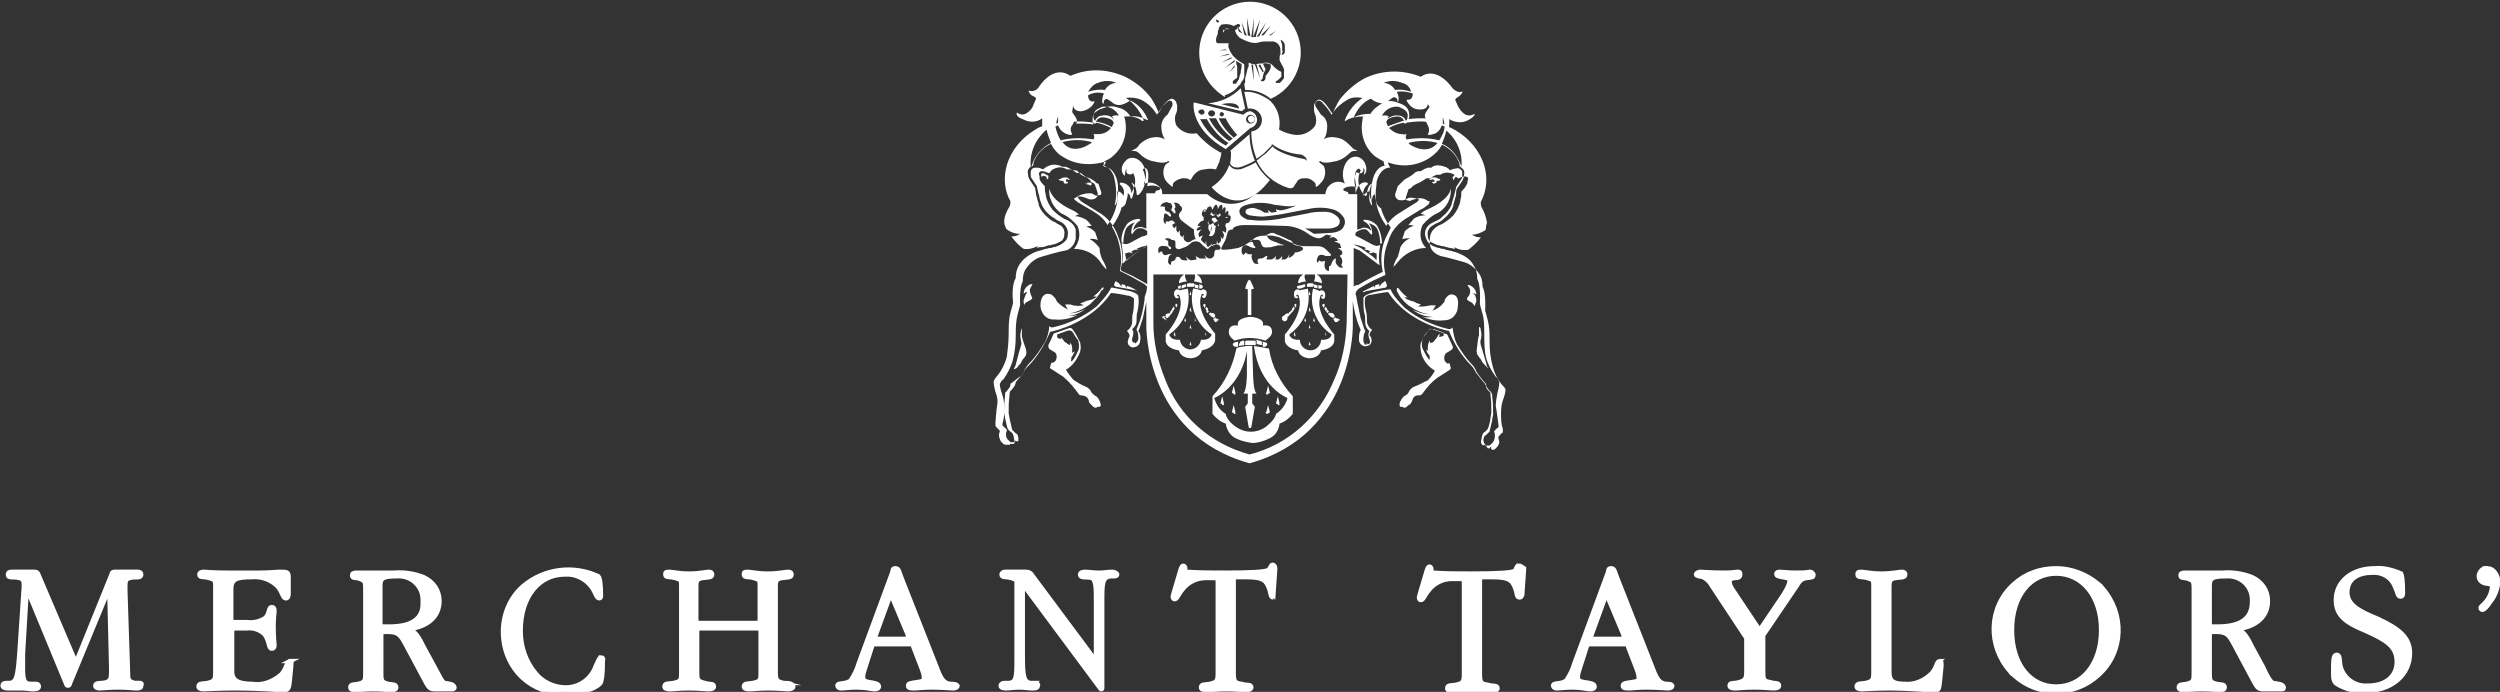 <svg xmlns="http://www.w3.org/2000/svg" id="Layer_1" x="0" y="0" version="1.1" viewBox="0 0 283.3 78.4" xml:space="preserve"><rect x="0" y="0" width="283.3" height="78.4" fill="#333333" stroke="none"/><style>.st0,.st1{fill:#fff}.st1{stroke:#fff;stroke-width:.5;stroke-miterlimit:10}</style><path d="M139.3 3.3H139c-.1 0-.1 0-.2.1s-.1.2-.2.3v-.2l.1-.2c0 .1 0 .1.1.1 0 0 .1 0 .1-.1v-.1c.2.1.3 0 .4.1 0-.1 0 0 0 0zM138 4.3v.1c0-.1.1 0 0-.1 0-.1.1-.1 0 0zM140.1 2.6c-.1.1-.2.1-.4.2 0 0 0 .1.1.1s.1-.1.2-.2l.1-.1zM118.4 19.7c-.1-.1-.3-.1-.4 0-.1.2.1.4.1.4V20c0-.1.2-.1.4 0s.1.3.1.3h.1l.1-.1v-.3c-.1 0-.2-.1-.4-.2zM120.5 20.5c0 .2.1.2.1.3H120.9s.1 0 .1-.1v-.1h-.1c-.1 0-.1 0-.1-.1v-.1l.1-.1c.1 0 .2 0 .2.1h.1v-.1c-.1-.1-.2-.1-.3-.2h-.1c-.2 0-.3 0-.5.1l-.2.1h-.1v.1c.2.1.3.1.5.1zM123.2 20.9h.1c.1 0 .1.1.2.1h.1c.1 0 .1-.1.1-.2l-.1-.1h-.4m-.2 0s0 .1 0 0c0 .1.1.2.2.2l-.2-.2zM122.2 44.6s.1.2.3.2c0 0 .6 0 .8.4 0 0 .1.2.1.3 0 .1.1.2.2.3l.3.3c.1.1.2.1.3.1s.1-.1.2-.1h.2c.1 0 .2-.2.1-.4-.1-.3-.2-.6-.5-.8-.2-.1-.3-.2-.5-.4-.1-.3-.4-.6-.7-.7-.5-.2-1-.5-1.4-.8-.3-.4-.6-.7-.8-1.1.7-.4 1.2-1.1 1.5-1.8.2-.4.2-.8.1-1.3 0-.1-.1-.1-.1-.2-.2-.4-.4-.8-.7-1.2-.1-.2-.3-.3-.5-.2l-1.7.6c-.2.5-.4.9-.6 1.3 0 .2 0 .4.2.5 0 0 .3.2.5.3.3.2.3.7.1 1l-.1.1c-.1 0-.1.1-.2.1s-.2 0-.2.1l-.1.4s-.1.1.1.2.9.6 1.4.9c.7.6 1.2 1.2 1.7 1.9zm-1.9-6.2c-.3 0-.5-.1-.5-.2V37.9l1.1-.4s.5-.2.7.2.6.9.6.9v.1c.1.3.1.7 0 1-.2.4-.4.9-.7 1.2 0 0-.2.2-.1-.2v-.2c.2-.2.3-.5.4-.7-.1.1-.2.1-.3.2v-.5c0-.3-.1-.5-.2-.7 0 .1 0 .2-.1.3-.1 0-.1-.1-.2-.1l-.1-.1-.3-.2c-.1-.2-.3-.4-.4-.5 0-.1 0 .1.1.2zM124.6 28.1c-.3-.4-.7-.8-1.1-1 .3-.1.6 0 .9.1l-.3-.9c-.3-.3-.6-.5-1-.6.2-.1.4-.1.6-.1-.2-.3-.4-.5-.6-.7-.4-.2-.8-.4-1.3-.4.2-.1.3-.2.5-.2-.2-.1-.4-.3-.6-.4-2.7-1.2-2.7-2.4-2.8-2.5-.1 1.1.5 2.2 1.4 2.8.7.3 1.3.8 1.8 1.4.4.9.2 1.9-.4 2.6 1.3 0 2.5.6 3.2 1.8 0 0 .5.6.5.5-.1-.4-.3-.8-.5-1.1-.2-.5-.3-.9-.3-1.3zM124.9 32.6c-.3.4-.6.7-1 1h.4c-.3.3-.7.4-1.2.5-.2.1-.5.2-.7.3.1.1.3.1.4.2-.5.1-1 .1-1.5-.1h-.6c.1.2.2.5.4.6-.5-.2-.9-.5-1.2-.8l-.1-.1s-.1-.1-.1-.2c-.1-.2-.2-.3-.4-.5s-.4-.2-.7-.2c0 0-.7.1-.7 1.3 0 .8.6 1.6 1.4 1.6h.2c.9.1 1.8-.1 2.6-.5-.4.1-.8.1-1.3.1.8 0 1.6-.3 2.2-.8-.5.3-1.1.5-1.8.5.8-.1 1.6-.5 2.3-1l.8-.8c.2-.3.4-.5.5-.8.2.1.4-.5.1-.3zM128.9 33c-.4-.3-.8-.5-1.2-.6v.2c-.1-.1-.2-.2-.2-.3l-.4-.1v.3c-.1-.1-.2-.3-.3-.4l-.3-.2c-.1-.1-.1 0-.1 0l-.1.2s-.2.3.2.4l1.7.3.5.1.2.1c-.1 0 .2.1 0 0zM115.8 38.1v-.9c0-.1 0 0 0 0s-.1.2-.1.3c-.1.4-.1.7 0 1.1.1.3 0 .6-.1.9-.1.2-.5 2-.6 2.1 0 0-.1.1-.1.2 0 0 0 .1.3-.1l.1-.1c.1-.2.3-.3.4-.5l.1-.2c.1-.2.3-.4.3-.4.4-.4.1-1.1.1-1.1s-.4-1.1-.4-1.3zM116.7 32.9c0-.2.1-.3.2-.5 0-.1.1-.1.1-.2h-.2c-.5.2-.8.6-.8 1.1.1-.1.2-.2.4-.2-.2.3-.3.6-.4.9v.3c0 .1.1.2.1.3 0-.2.1-.3.3-.4.2-.1.4-.2.5-.3.1-.1.1-.1 0-.3-.1-.2-.2-.5-.2-.7zM161.6 28.1c-.7-.7-.8-1.7-.4-2.6.5-.6 1.1-1.1 1.8-1.4 1-.6 1.5-1.7 1.4-2.8 0 .1 0 1.3-2.8 2.5-.2.1-.4.2-.6.4.2.1.4.1.5.2-.4 0-.9.1-1.3.4-.2.2-.4.5-.6.7.2 0 .4 0 .6.1-.4.1-.7.3-1 .6l-.3.9c.3-.1.6-.1.9-.1-.5.2-.9.6-1.1 1-.1.4-.2.8-.3 1.1-.2.3-.4.7-.5 1.1 0 .1.5-.5.5-.5.7-.9 1.9-1.6 3.2-1.6zM164.7 33.4c-.3-.1-.5 0-.7.2-.1.1-.3.3-.3.5 0 .1 0 .1-.1.2l-.1.1c-.3.4-.8.7-1.2.8.2-.2.3-.4.4-.6h-.6c-.5.1-1 .2-1.5.1.2 0 .3-.1.4-.2-.2-.1-.5-.1-.7-.3-.4-.1-.8-.2-1.2-.5h.4c-.4-.3-.7-.6-1-1-.3-.3-.2.3-.2.3.2.3.3.6.5.8.2.2.3.4.8.8.7.5 1.5.9 2.3 1-.6 0-1.2-.2-1.8-.5.6.5 1.4.8 2.2.8-.4.1-.9.1-1.3-.1.8.4 1.7.6 2.6.5.4 0 .8-.1 1.1-.4.3-.3.5-.7.5-1.2.2-1.2-.5-1.3-.5-1.3zM157.1 32.1l-.1-.2c0-.1-.1-.1-.1 0l-.3.2c-.1.1-.2.3-.3.4v-.3l-.4.1c-.1.1-.1.2-.2.3v-.2l-1.2.6c-.2.1.1.1.1.1l.2-.1.5-.1 1.7-.3c.3-.2.1-.4.1-.5zM160.3 43.8c-.3.1-.6.4-.7.7-.1.2-.3.3-.5.4-.2.2-.4.5-.5.8 0 .2 0 .4.1.4h.2c.1 0 .1.1.2.1s.2 0 .3-.1c.1-.1.2-.2.4-.3.1-.1.1-.2.2-.3l.1-.3c.2-.5.8-.4.8-.4.1 0 .2-.1.3-.2.5-.7 1-1.3 1.7-1.8l1.4-.9c.1-.1.1-.2.1-.2l-.1-.4c0-.1-.1-.2-.2-.1-.1 0-.1 0-.2-.1-.3-.2-.3-.7-.1-1l.1-.1c.2-.1.5-.3.5-.3.2-.1.3-.3.2-.5-.2-.4-.4-.9-.6-1.3l-1.7-.6c-.2-.1-.4 0-.5.2-.3.3-.5.7-.7 1.2 0 .1-.1.1-.1.2-.1.4 0 .9.1 1.3.3.8.8 1.4 1.5 1.8-.2.4-.5.8-.8 1.1-.5.2-.9.5-1.5.7zm2.1-5h-.1c-.1 0-.1.1-.2.1 0-.1-.1-.2-.1-.3-.1.2-.2.5-.2.7v.2c0 .1 0 .2.1.3-.1-.1-.2-.1-.3-.2.1.3.2.5.4.7v.2c.1.4-.1.2-.1.2-.3-.4-.5-.8-.7-1.2-.1-.3-.1-.7 0-1v-.1l.6-.9c.2-.3.7-.2.7-.2l1.1.4V38c0 .1-.2.1-.5.2 0-.1 0-.3.1-.4-.2.1-.3.3-.4.5-.2.2-.3.4-.4.5zM164.7 20.4c.1 0 .1-.2.2-.3s.4-.1.4 0v.1s.2-.2.1-.4c-.1-.1-.3-.1-.4 0-.2 0-.3.2-.4.3 0 0 0 .1.1.3-.1-.1-.1-.1 0 0zM162.5 20.4s.1 0 0 0l.1.1c0 .1-.1.1-.2.1h-.1v.1s.1 0 .1.1h.1c.1 0 .3-.1.3-.2v-.1c.1 0 .3 0 .4-.1v-.1s0-.1-.1 0l-.2-.1c-.1-.1-.3-.1-.5-.1h-.1c-.1 0-.2.1-.3.2v.1h.1c.2-.1.3-.1.4 0zM160.3 20.7h-.4l-.1.1c0 .1 0 .1.1.2h.1c.1 0 .1 0 .2-.1h.1s.1-.1 0-.2c.1 0 .1 0 0 0zM168.5 41.5c0-.1-.5-1.8-.6-2.1-.1-.3-.2-.6-.1-.9.1-.4.1-.7 0-1.1 0-.1 0-.2-.1-.3 0 0-.1-.1-.1 0v.9c-.1.2-.2 1.1-.2 1.2s-.2.8.1 1.1c0 0 .1.2.3.4 0 .1.1.1.1.2.1.2.2.3.4.5l.1.1c.2.3.3.1.3.1-.1.1-.2-.1-.2-.1zM167.3 34.1c0-.3-.1-.7-.4-.9.1 0 .3.1.4.2 0-.5-.3-.9-.8-1.1h-.2c0 .1.1.1.1.2.1.1.2.3.2.5 0 .3-.1.5-.3.7-.1.2-.1.2 0 .3.1.1.3.2.5.3.1.1.2.2.3.4 0-.1.1-.2.1-.3.1-.2.1-.3.1-.3z" class="st0"/><path d="M138.8 10.8c.6-.2 1.1-.5 1.5-1l.3-.3v-.1c.1-.1.2-.3.3-.4 0-.1.1-.2.1-.3V7.3c-.1-.1-.2-.1-.3-.2-.4-.2-.7-.5-1-.8-.2-.3-.4-.6-.5-1v-.2c0-.1.1-.2 0-.2h-.7l.1-.1-.1.1h-.5c-.2 0-.2-.3-.2-.3 0-.2 0-.3.1-.5 0-.1.1-.2.1-.3v-.1c0-.1 0-.3.1-.3v-.2c.1-.2.2-.3.3-.4.4-.1.9-.1 1.3.1h.2l.2-.1c.1-.1.3-.1.4 0 .1.1 0 .2-.1.3l-.4.3c-.1 0 0 .2 0 .2.1.3.3.5.5.7.4.2.8.4 1.2.5.8.2 1-.1 1.6-.1h1c.5.1.8.5.8 1v.5c-.1 0-.1.3-.1.6 0 .1.2.4.4.8s.1.5.1.5v.7c0 .1-.1.2-.2.3 0 0 0 .1-.1.1 0 .1-.1.1-.2.2h-.4c-.1-.1 0-.2 0-.2l.2-.1.3-.3.1-.1v-.5s0-.1-.1-.1l-.2-.1-.4-.3-.4-.4c-.1-.1-.3-.1-.5-.2-.2 0-.4 0-.6.1h-.3l-.5.1c-.2 0-.5-.1-.7-.2V7.4c0 .1 0 .2-.1.3-.1.5-.3 1.2-.3 1.2v.4c0 .1 0 .1-.1.2l.1.7h.2c1 0 2 .4 2.7 1 2.9-1.3 4.2-4.7 2.9-7.6s-4.7-4.2-7.6-2.9-4.2 4.7-2.9 7.6c.5 1.1 1.3 2 2.4 2.7v-.2zm1.3-3.9c.1.1.2.1.3.2.1 0 .2.1.3.2v.2c0 .2-.1.5-.1.6 0 .1 0 .3-.1.4 0 .1-.1.4-.1.4 0 .1 0 .1-.1.2 0 0-.1.2-.2.3 0 .1-.1.1-.2.1s-.2 0-.2-.1v-.2l.2-.2c.1 0 .1-.1.2-.1.1-.1.1-.1.1-.2v-1c0-.1 0-.3-.1-.4V7s-.1-.1 0-.1zm-.2 1.7zm0-1-.6.6.6-.8v.2zm0-.8V7l-1.1.7 1.1-.9zm-.4-.3.1.1-1.2.5 1.1-.6zm-.2-.3-1.1.2 1-.3s0 .1.1.1zm-.6-1.3-.5-.1.5.1zm.2.7.1.1h-.9l.8-.1zm2.4 3.6v-.1.1zm.1-.4v-.1.1zm1.4-1.5.4.8-.1.1-.5-.8.2-.1zm-1 0c.1 0 .2.1.2.1l.1 1.8-.3-1.9zm1 1.6-.6-1.6h.2l.4 1.6zm1.1-1c0 .1-.3.5-.4.6s-.1.2-.1.4c0 .1-.1.2-.2.3h-.2c-.2 0-.1-.2 0-.2.1-.1.1-.2.1-.3 0-.1.1-.3.1-.4l.2-.4v-.1s-.1-.1-.1-.2l-.2-.4c.2 0 .3-.1.5 0 .1 0 .3.1.4.1v.4l-.1.2zm.1.3zm1.1-3.7c.2.1.2.1.3.2.1.1.2.3.2.5v.6c0 .1 0 .2-.1.3-.1.1-.1.1-.2.1s-.1 0 0-.2 0-.3 0-.3v-.5c0-.2-.1-.4-.2-.7-.1.1-.1.1 0 0zm-.1-.4-.2.1.2-.1zm-1-.1h-.2l.8-.5-.6.5zm-.8 0h-.3l1.1-1.1-.8 1.1zm-.5.1-.3.1 1.1-1.7-.8 1.6zm-.4.1h-.3l.8-2-.5 2zm-.2-2.2-.1 2.2h-.2l.3-2.2zm-1.5 1.7c-.1-.1-.2-.1-.2-.1l-.2-.6.6.8-.2-.1zm1.1.4-.3-.1-.1-2 .4 2.1zm-1-1.6.6 1.6-.3-.2-.3-1.4zm-.1-.2zm-2.8-.1.2.1.2.1c-.1 0-.1.1-.1.1-.1 0-.1.1-.1.1l-.1-.1c-.1-.1-.1-.2-.1-.3-.1 0 0 0 0 0zM141.8 13.9c.2 0 .4-.2.4-.4s-.2-.4-.4-.4-.4.2-.4.4c.1.3.2.4.4.4zM140.7 18.9c.5-.2 1-.4 1.5-.7-.4-1-.6-2-.6-3l-2.2 1.9.1.1c0 .4 0 .8-.1 1.3 0 .1.3.7 1.3.4z" class="st0"/><path d="M141.3 10.4h-.3l.4 1.9h.3c.7 0 1.3.6 1.3 1.3 0 .7-.5 1.2-1.2 1.3 0 1.1.2 2.1.6 3.1.3-.2.5-.4.8-.6l.9-.9v-.1c1.3-1.5 1.2-3.8-.3-5.1-.8-.5-1.6-.9-2.5-.9zM146.7 21c.6-.8 1-1.7 1.4-2.6 0 0 .1-.3-.4-.4 0 0-2.5-.4-3.5-1.4-.3.3-.6.7-.9.9-.3.2-.6.5-.9.7.7 1.5 2 2.6 3.6 3.1.3.1.6 0 .7-.3z" class="st0"/><path d="m138.9 16.9 2.8-2.4c.5-.1.9-.7.7-1.2-.1-.4-.4-.6-.7-.7-.3 0-.6.2-.8.4l-5.6-1.4c-.1.1-.4 3 3.6 5.3zm2.8-3.9c.3 0 .5.2.5.5s-.2.5-.5.5-.5-.2-.5-.5c0-.2.2-.5.5-.5zm-3.3-.3c.1 0 .3.1.3.2s-.1.3-.2.3-.3-.1-.3-.2.1-.3.2-.3zm.5.7c.3.7.8 1.3 1.3 1.9l-.4.3c-.7-.6-1.3-1.3-1.7-2.2h.8zm-1.6-.9c.2 0 .3.1.4.3 0 .2-.1.3-.3.4h-.1c-.2 0-.3-.1-.4-.3 0-.2.1-.3.3-.4h.1zm.5.9c.4.9 1.1 1.7 1.9 2.3l-.4.3c-1-.7-1.8-1.6-2.3-2.6h.8zm-2-.7c0-.2.2-.3.4-.3s.3.2.3.3c0 .2-.2.3-.4.3-.1-.1-.3-.2-.3-.3zm.9.7c.6 1.1 1.4 2.1 2.5 2.8l-.3.3c-1.3-.7-2.3-1.8-2.9-3h.7z" class="st0"/><path d="m136.9 11.7 3.8.9c.1-.1.3-.2.4-.3l-.5-2.3c-1 1-2.3 1.6-3.7 1.7zm3.5.6-2-.5c2.1-.4 2 .5 2 .5zM137.3 21.2s3 3.9 6.6-.8c-.7-.6-1.2-1.2-1.6-2-.5.3-1 .5-1.5.7-.2.1-.4.1-.6.1-.4 0-.7-.2-.9-.5-.4 1.1-1.1 1.9-2 2.5zM136.6 24c.1 0 .1 0 0 0 .1-.1 0-.1 0-.2 0 0 0-.1-.1 0l-.1.1v.1s.2-.1.2 0zM138.9 24.7h.2v-.1h-.1c0-.1-.1 0-.1.1 0-.1-.1 0 0 0zM137.4 24.7s-.1.1-.1.2.3.2.3.4c.1-.1.2-.2.3-.2 0 0 .2 0 0-.2s-.1-.3-.5-.2zM138.2 24.6c.1 0 .1-.1.1-.1V24.2c-.1 0-.1 0-.2.1-.4.2-.2-.1-.2-.1l-.1.1c.1 0 .1.4.4.3zm-.1-.2c0 .1 0 .1 0 0l.1.1s.1 0 .1-.1c0 0 .1.1 0 .1 0 .1-.1.1-.1.1l-.1-.1c-.1 0 0-.1 0-.1zM137.3 24.4c.2.2.4-.1.4-.1v-.1s-.1.3-.3 0c0-.1 0-.1-.1-.2 0 .1 0 .1-.1.2-.1 0-.1.1.1.2-.1-.1-.1-.1 0 0zm0-.3h.1v.1h.1-.2v-.1z" class="st0"/><path d="M137 25.4c-.1.2-.1.5 0 .7.1.1.2.3.1.4 0 .1-.1.1-.1.2 0 0 .3.2.5-.1.1-.1.2-.3.2-.5 0 0 0-.3.1-.5h.3c.1-.1 0-.3 0-.3 0 .4-.3.3-.3.3-.2 0-.3-.2-.3-.4-.3.4-.5.2-.5.2-.1-.2-.1-.3 0-.4-.1.1-.2.2-.1.4h.1zm.4 0c-.1.2-.1.3-.1.5 0 .1-.1.4-.1.4V26c0-.2.2-.6.2-.6zM137 25zM139.9 38.6c.6-.2 1.1-.3 1.7-.3.6 0 1.2.1 1.8.3.5-.4.9-.7.7-1.3s-1-.4-1-.4c.3-.9-1.4-1-1.4-1s-1.7.1-1.4 1c0 0-.8-.2-1 .4s.2 1 .6 1.3zM142.1 39.2c.6 4.7 3.8 5.9 3.8 5.9-.2.8-.7 1.4-1.3 1.8-.1.7-1.2 1.5-1.2 1.5-1 .7-2.3.7-3.3 0 0 0-1.1-.7-1.2-1.5-.7-.4-1.1-1.1-1.3-1.8 0 0 3.2-1.2 3.8-5.9 0 0-1.2.1-1.3.3-.4 2-1.3 3.9-2.7 5.4v2c.4.5.9.9 1.5 1.1.1.7.5 1.4 1.2 1.7.6.3 1.2.4 1.8.5.6 0 1.3-.2 1.9-.5.7-.3 1.1-.9 1.2-1.7.6-.2 1.1-.6 1.5-1.1v-2c-1.4-1.5-2.4-3.4-2.7-5.4-.5-.1-1.7-.3-1.7-.3z" class="st0"/><path d="m140 44.5-.2-.8-.2.8s.1.1.2.1v.1h.2v-.1c-.1 0 0-.1 0-.1zM140 46.7l-.2-.8-.2.8s.1.1.2.1v.1h.2v-.1c-.1 0 0 0 0-.1zM138.7 45.7l-.2-.8-.2.8s.1.1.2.1v.1h.2v-.1c-.1 0 0-.1 0-.1zM143.5 44.6v.1h.2v-.1c.1 0 .2 0 .2-.1l-.2-.8-.2.8c-.1 0-.1.1 0 .1zM143.5 46.8v.1h.2v-.1c.1 0 .2 0 .2-.1l-.2-.8-.2.8c-.2.1-.1.1 0 .1zM145 45.7l-.2-.8-.2.8s.1.1.2.1v.1h.2v-.1c-.1 0 0-.1 0-.1zM139.7 39c0 .1.1.3.3.3H140.3v-.5c0-.1 0-.1.1-.1l-.5.1c-.1.1-.2.1-.2.2zM140.4 39.1v.1l.6-.1v-.4c0-.1 0-.1.1-.1-.2 0-.4 0-.5.1-.1 0-.1.1-.1.2-.1 0-.1.1-.1.2zM143.4 38.8l-.4-.1.1.1v.5h.2c.1 0 .3-.1.3-.3 0-.1-.1-.2-.2-.2z" class="st0"/><path d="M142.8 38.6c-.2 0-.4-.1-.5-.1l.1.1v.4c.2 0 .4.1.6.1s0-.1 0-.1v-.3c-.1 0-.1 0-.2-.1zM142.3 39v-.3c0-.1 0-.1-.1-.1h-1l-.1.1v.4h1.2V39zM141.9 39.2h-.6v3.2s0 1.8-.4 2.2h.5v1.1l-.3.4.4 2.3s0 .1.1.1h.1c.1 0 .1-.1.1-.1l.4-2.3-.3-.4v-1.1h.5c-.4-.3-.4-2.2-.4-2.2l-.1-3.2zM137.7 38.6v-.8s-2.4-2.6-1.5-4.5h.1c.1 0 .1.1.1.1 0 .1 0 .1-.1.1h-.1c0 .1 0 .2.1.2.1.1.2.1.3 0 .1-.2.2-.5.1-.7 0 0-.1-.2-.3-.2-.1 0-.2 0-.3.1-.3-.1-.6-.2-.9-.2-.5 2 .4 4.1 2.1 5.2 0 0-.1.7-1.2.6-.1.6-.6 1.1-1.3 1.1-.6-.1-1-.5-1.1-1.1-1.1.1-1.2-.6-1.2-.6 1.7-1.2 2.5-3.2 2.1-5.2-.3.1-.6.1-.9.2-.1-.1-.2-.1-.3-.1-.2 0-.3.2-.3.2-.1.2-.1.5.1.7 0 .1.2.1.3.1.1-.1.1-.1.1-.2h-.1c-.1 0-.1-.1-.1-.1 0-.1.1-.1.1-.1h.1c.9 1.9-1.5 4.5-1.5 4.5v.8c.2.9 1.5 1 1.5 1 .2.9 1.3.9 1.3.9s1.1 0 1.3-.9c0 0 1.3-.2 1.5-1.1zM133.6 32.7h.2V32.4s0-.1.1-.1l-.3.1c-.1 0-.1.1-.1.2-.1.1 0 .1.1.1zM134.4 32.5V32.2l-.4.1-.1.1V32.7l.5-.2zM135.9 32.6v.1h.2c.1 0 .2-.1.2-.2s-.1-.2-.1-.2l-.3-.1v.4zM135.4 32.5v.1l.4.1V32.4s0-.1-.1-.1l-.4-.1v.1c.1.1.1.2.1.2z" class="st0"/><path d="M135.3 32.5v-.4h-.7l-.1.1V32.5h.8zM135 33.4l-.1-.4-.1.4h.1v.1l.1-.1zM135 35.2l-.1-.4-.1.4h.1v.1c.1.1.1.1.1-.1zM135 37.2l-.1-.4-.1.4h.1v.1-.1c.1.1.1.1.1 0zM135 39.1l-.1-.4-.1.4h.1v.1-.1c0 .1.1.1.1 0zM134.4 36.4l-.1-.4-.1.4h.1v.1l.1-.1zM133.2 38l-.1-.4-.1.4h.1v.1h.1V38zM135.4 36.4h.1l-.1-.4v.4c-.1-.1-.1 0 0 0zM136.6 38h.1l-.1-.4v.4zM133 34.7c0 .1-.1.2-.2.3v.1l.1.1v.1c0 .1.1-.2.2-.3v-.1l-.1-.2zM133.4 34.5c0-.1-.1-.1-.2 0v.2l.1.1v.1c0-.1.1-.2.1-.2v-.2z" class="st0"/><path d="M132.8 35.4v.1l.1-.2v-.1l-.1-.1-.2.2.2.1z" class="st0"/><path d="m132.6 35.7.2-.2v-.1l-.1-.1-.2.2c.1.1.1.1.1.2z" class="st0"/><path d="M132.2 36s.1.1.2 0v-.1c.1 0 .1-.1.2-.1 0-.1 0-.2-.1-.3-.1 0-.2 0-.3.1-.1 0-.1 0-.1.1-.1.2 0 .3.1.3z" class="st0"/><path d="M132.2 36.2c0-.1-.1-.1-.1-.1-.1 0-.2-.2-.1-.3h-.1l-.2.1s-.1.1 0 .1h.1s-.1.1 0 .1 0-.1.1-.1v.1s0 .1.1.1h.1-.1.2s0 .1-.1.1h.1c-.1.1 0 0 0-.1zM136.7 34.8l-.1.1v.1l.2.3v-.1l.1-.1V35c-.1-.1-.1-.2-.2-.2zM136.5 34.9s0-.1 0 0l.1-.2v-.2c0-.1-.1-.1-.2 0-.1 0-.1.1 0 .2l.1.2z" class="st0"/><path d="M136.7 35.3c0 .1.1.1.2.2v-.1l.1-.1-.2-.2-.1.2c0-.1 0 0 0 0zM137 35.6l.2.2c0-.1.1-.2.2-.2l-.2-.2-.1.1c-.1 0-.1 0-.1.1z" class="st0"/><path d="M137.2 35.8c0 .1.1.1.2.1v.1h.2c.1-.1.1-.2.1-.3 0-.1-.1-.1-.1-.1 0-.1-.2-.2-.3-.1-.1.1-.1.2-.1.3zM137.6 36.1h-.1v.1c.1.1.1.2.2.3h-.1.2-.1.1c.1 0 .1-.1.1-.1v-.1s.1 0 .1.1c.1 0 0-.1 0-.1h.1v-.1l-.2-.1h-.1c0-.2-.1-.1-.2 0zM148.8 32.7c-.5 2 .4 4.1 2.1 5.2 0 0-.1.7-1.2.6 0 .6-.5 1.2-1.2 1.2-.6 0-1.2-.5-1.2-1.2-1.1.1-1.2-.6-1.2-.6 1.7-1.2 2.5-3.2 2.1-5.2-.3.1-.6.1-.9.2-.1-.1-.2-.1-.3-.1-.2 0-.3.2-.3.2-.1.2-.1.5 0 .7.1.1.2.1.3.1.1-.1.1-.1.1-.2h-.1c-.1 0-.1-.1-.1-.1 0-.1.1-.1.1-.1h.1c.9 1.9-1.5 4.5-1.5 4.5v.8c.3.9 1.5 1 1.5 1 .2.9 1.3.9 1.3.9s1.1 0 1.3-.9c0 0 1.3-.1 1.5-1v-.8s-2.4-2.6-1.5-4.5h.1c.1 0 .1.1.1.1 0 .1 0 .1-.1.1h-.1c0 .1 0 .2.1.2.1.1.2.1.3 0 .1-.2.1-.5 0-.7 0 0-.1-.2-.3-.2-.1 0-.2 0-.3.1-.2-.2-.5-.2-.7-.3zM147.2 32.7h.2v-.4l-.3.1c-.1 0-.2.1-.1.2 0 .1.1.1.2.1zM147.9 32.5V32.2l-.4.1-.1.1V32.7l.5-.2zM149.7 32.4l-.3-.1v.4h.2c.1 0 .2-.1.2-.2s-.1-.2-.2-.2l.1.1zM148.9 32.5v.1c.1 0 .3 0 .4.1V32.4s0-.1-.1-.1l-.4-.1v.1l.1.2zM148.8 32.5v-.4h-.6s0 .1-.1.1V32.5h.7z" class="st0"/><path d="m148.5 33.4-.1-.4-.1.4h.1v.1l.1-.1zM148.5 35.2l-.1-.4-.1.4h.1v.1h.1v-.1c0 .1 0 .1 0 0zM148.5 37.2l-.1-.4-.1.4h.1v.1-.1h.1zM148.5 39.1l-.1-.4-.1.4h.1v.1-.1c.1.1.1.1.1 0zM148 36.4l-.1-.4-.1.4h.1v.1l.1-.1zM146.8 38l-.1-.4-.1.4h.1v.1h.1V38c-.1 0 0 0 0 0zM149 36.4l-.1-.4-.1.4h.1v.1l.1-.1zM150.2 38h.1l-.1-.4v.4c-.1 0-.1 0 0 0zM146.6 34.7c0 .1-.1.2-.2.3v.1l.1.1v.1c.1-.1.1-.2.2-.3v-.1l-.1-.2zM146.9 34.5c-.1-.1-.2-.1-.2 0v.2l.1.1v.1l.1-.2v-.2z" class="st0"/><path d="M146.3 35.4v.1l.2-.2v-.1l-.1-.1-.2.2.1.1z" class="st0"/><path d="M146.1 35.7c.1 0 .1-.1.2-.2v-.1l-.1-.1-.2.2c.1.1.1.1.1.2z" class="st0"/><path d="M145.7 36s.1.1.2 0v-.1c.1 0 .1-.1.2-.1 0-.1 0-.2-.1-.3-.1 0-.2 0-.3.1 0 0-.1 0-.1.1-.1.2 0 .3.1.3z" class="st0"/><path d="M145.3 36.1s-.1.2 0 .2 0-.1.1-.1v.1s0 .1.1.1h.1-.1.2c.1-.1.2-.2.2-.3V36h-.1c-.1-.1-.2-.2-.1-.3h-.1l-.2.1c-.1.1-.2.2-.1.3 0 0-.1 0 0 0zM150.2 34.8l-.1.1v.1c0 .1.1.2.2.3v-.1l.1-.1V35c-.1-.1-.1-.2-.2-.2zM150 34.9s0-.1 0 0l.1-.2v-.2c0-.1-.1-.1-.2 0-.1 0-.1.1 0 .2l.1.2z" class="st0"/><path d="M150.3 35.3c0 .1.1.1.2.2v-.1l.1-.1-.2-.2-.1.2c-.1-.1-.1 0 0 0zM150.5 35.6l.2.2c0-.1.1-.2.2-.2l-.2-.2-.1.1c-.1 0-.1 0-.1.1z" class="st0"/><path d="M150.7 35.8c0 .1.1.1.2.1v.1h.2c.1 0 .2-.2.1-.3 0-.1-.1-.1-.1-.1 0-.1-.2-.2-.3-.1 0 .1-.1.2-.1.3zM151.2 36.1h-.1v.1c.1.1.1.2.2.3h.2-.1.1c.1 0 .1-.1.1-.1v-.1l.1.1c.1.1 0-.1 0-.1h.1c.1 0 0-.1 0-.1l-.2-.1h-.1c-.2-.2-.3-.1-.3 0zM141.4 35.7h.4v-2.9l.3-.1s-.4-1-.5-1c0 0-.2-.1-.5 1l.3.1v2.9z" class="st0"/><path d="m168.2 50.4.1.1h.2c.2 0 .3 0 .4-.1l.3-.3c.1-.2.2-.4.2-.7 0-.2 0-.3-.1-.5.1-.1.2-.3.4-.4.2-.1.1-.4.1-.4s-.2-1.6-.3-2.1c0-.5.1-1 .2-1.5.1-.4.2-.8.2-1.2-.1-.2-.2-.5-.4-.6-.5-.7-.9-1.4-1.1-2.2-.2-.8-.2-1.7-.2-2.5 0-.7 0-1.3-.1-2-.1-.5-.4-1.4-.4-1.6.1-2-.2-2.6-.3-2.8 0-.5-.1-1.1-.4-1.5-.3-.6-.8-1-1.5-1.3-.4-.2-.8-.3-1.2-.4-.1 0-.5-.1-.7-.2h-.2l-.3-.1h-.1l-.3-.1c-.3-.1-.5-.2-.7-.4-.3-.2-.4-.6-.5-.9-.1-.6.2-1.1.7-1.4l.6-.3c.3-.1.5-.3.7-.5.4-.3.8-.8 1-1.3v-.1c.1-.3.2-.7.3-1 .1-.5.2-.8.2-.8v-.1l.6-.9c.1-.1.1-.3.1-.4v-.3c0-.1 0-.3-.2-.4-.1-.1-.3-.2-.5-.1-.2 0-.5.1-.7.2-.2-.3-.5-.4-.9-.5-.4-.1-.9-.1-1.2.2h-.4c-.3.1-.5.2-.8.4h-.2c-.2 0-.4.1-.5.2-.2.2-.5.4-.7.5-.2.1-.4.2-.6.4l-.1.1-.2.2-.3.3-.3.9c0 .2 0 .4.2.5 0 0 0 .1.1.1.1.1.3.1.5.1s.4-.1.6-.2c.1-.1.3-.1.4-.1.3 0 .6.1.9.2 0 .1-.2.3-.4.4l-1.6 1c-.7.4-1.3.9-1.7 1.6-.8-1.1-1.3-2.4-1.2-3.8 0-.4.1-.8.1-1.2.4-1.6 1.4-1.6 1.4-1.6h.1v-.1c-.1-.1-.2-.3-.2-.5 1.6.6 3.3.4 4.7-.5.6-.4 1.1-.9 1.4-1.5.9.4 1.7 1.2 2 2.2v.2l.1.1.1.1c0-.1 0-.2-.1-.4-.4-1-1.1-1.9-2.1-2.3.2-.5.4-1 .5-1.5 1.2 1 1.9 2.6 1.7 4.2.3.2.4.5.3.8v.1c0 .2-.1.4-.2.6l-.6.9c-.1.2-.1.5-.1.7-.1.4-.2.7-.3 1.1v.1c-.2.6-.6 1.1-1.1 1.5-.2.2-.5.4-.8.5-.2.1-.4.2-.5.3-.4.2-.6.7-.5 1.1 0 .3.1.5.3.7l.6.3.3.1h.1l.3.1h.2c.2.1.4.1.7.2.2 0 .4.1.6.1l-.1-.2c.5.3 1 .4 1.6.3.5-.4 1-.8 1.4-1.4-.4 0-.7-.1-1-.3.5 0 1-.2 1.5-.5.1-.1.1-.3.1-.4 0-.2.1-.3.1-.5-.1-.6-.3-1.2-.6-1.7-.1-.2-.1-.4-.1-.6.7-1.3.8-2.8.4-4.1-.5-1.7-1.7-3.1-3.2-4-.2-.1-.5-.3-.8-.4 0-.3.1-.6 0-.9.7.4 1.5.5 2.2.1 0 0 .6-.3.7-.6s-.3.3-1 0c-.4-.2-.7-.6-.9-1l-.3-.7s0-.1.3-.3c.2-.1.4-.3.5-.5 0 0 .1-.2-.1-.1s-.6 0-1-.4c0 0-1.7-2.6-3.6-1.3-2-.8-4.2-.8-6.2.1-1.2.6-2.2 1.5-3 2.5-.3.5-.6 1.1-.8 1.6-.7-1.1-1.2-1.7-1.6-1.6-.2.1-.3.2-.4.4-.1.1-.1.3-.1.4v.1c0 .2 0 .5.1.7.2.5.2 1 0 1.4-.6.8-1.7 1.2-2.7.9-.5-.1-1-.3-1.5-.6-.1.6-.3 1.2-.7 1.7.9.7 2.1 1.1 3.2 1.2.3 0 .5.2.7.4.1.2.1.3 0 .5-.3.7-.6 1.3-1 1.9.1.1.1.1.3 0s.3-.1.7-.1c.4 0 .7.2 1 .5.1.1.1.3.1.4 0 0 0 .3.6-.4.5-.5.6-1.3.3-1.9-.2-.2-.6-.4-.5-.5s.2 0 .2 0 .3.3 1.5 0c.7-.1 1.3-.5 1.8-1 .2-.2.4-.2.7-.2.3 0-.1-.1-.3-.2l-.5-.5c-.4-.4-.8-.7-1.4-.8-.5-.1-1.1-.1-1.5.2.3-.4.4-1 .4-1.5s-.2-1-.7-1.3l-.6-.9c-.1-.2-.1-.5.1-.6.1-.1.3-.1.3-.1.2.1.3.1.4.3.4.4.7.8 1 1.3.4-.7 1.1-1.3 1.8-1.7.5-.3 1.1-.3 1.7-.2-.9.6-1.6 1.5-2 2.5v.1h.1s.5-.5 2-.5c-.1.1-.1.3-.1.4-.3 1.5.2 3.1 1.4 4.1.3.2.6.4 1 .6 0 .2.1.4.1.5-.3 0-.8.2-1.2 1.1-.4 1.1-.4 2.3-.2 3.4-.5-.4-.3-1.5-.3-1.5v-.1h-.1c-.3.1-.5.3-.6.5-.1-.5.1-1 .5-1.3v-.1s0-.1-.1-.1c-.3-.1-.6 0-.9.3-.2.3-.3.6-.4.9v-.7c-.2-.6-.1-1.2.1-1.7.2.1.4.2.6.1.2-.1.3-.4.1-.6.2.1.3.3.2.5-.1.4 0 .3 0 .3l.2-.3c.1-.4 0-.9-.3-1.3-.6-.7-1.6-.6-2.1.5-.3.7-.3 1.4 0 2.1-.7-.4-1.5-.2-2 .5-.1.2-.2.5-.2.7h-8c-.7.7-1.7 1.1-2.7 1.1-1 0-1.9-.4-2.7-1.1h-5.1c0-.3 0-.5-.2-.7-.5-.6-1.3-.8-1.9-.4.3-.7.4-1.4 0-2.1-.5-1-1.6-1.2-2.1-.5-.3.3-.5.8-.3 1.3l.2.3s.1.1.1-.3c0-.2.1-.4.2-.5-.1.2-.1.5.1.6.2.1.5.1.6-.1.3.5.3 1.2.1 1.7l-.3.6c0-.3-.1-.7-.4-.9-.2-.2-.5-.3-.8-.3 0 0-.1 0-.1.1v.1c.4.3.6.8.4 1.3-.1-.3-.4-.5-.6-.5h-.1v.1s.2 1.1-.3 1.5c.3-1.1.2-2.3-.1-3.4-.4-.9-.9-1.1-1.2-1.1.1-.2.1-.3.1-.5.4-.2.7-.3 1-.6 1.2-1 1.7-2.6 1.4-4.1 0-.1-.1-.3-.1-.4 1.5-.1 2 .5 2 .5h.2v-.1c-.4-1-1.1-1.9-2-2.5.6-.1 1.2 0 1.7.2.8.4 1.4 1 1.8 1.7.3-.5.6-.9 1-1.3.1-.1.2-.2.4-.3 0 0 .2 0 .3.1.1.2.1.4 0 .6-.2.3-.3.6-.5.9-.4.3-.7.8-.7 1.3s.1 1 .4 1.5c-.5-.3-1-.3-1.5-.2-.5.1-1 .4-1.4.8-.1.2-.3.4-.5.5-.2.1-.5.2-.3.2s.5 0 .7.2c.5.5 1.1.9 1.8 1 1.2.3 1.5 0 1.5 0s.1-.1.2 0-.4.2-.5.5c-.3.6-.2 1.4.3 1.9.7.7.6.4.6.4 0-.2 0-.3.1-.4.3-.3.6-.4 1-.5.4 0 .5 0 .7.1s.2.2.4-.2c.3-.5.8-.9 1.4-.9.4-.1.9-.1 1.3 0 .1-.2.2-.5.3-.7l.1-.2v-.1c.1-.3.2-.6.2-1l-.1.1-.3-.2c-.9-.5-1.7-1.2-2.4-2-.9.2-1.8-.2-2.3-.9-.2-.5-.2-1 0-1.4.1-.2.1-.5.1-.7V12c0-.1-.1-.3-.1-.4-.1-.2-.2-.3-.4-.4-.4-.1-1 .5-1.6 1.6-.2-.6-.5-1.1-.8-1.6-.8-1.1-1.8-1.9-3-2.5-2-.9-4.2-1-6.2-.1-2-1.4-3.6 1.3-3.6 1.3-.2.3-.6.5-1 .4-.2-.1-.1.1-.1.1.1.2.2.4.5.5.4.2.3.3.3.3l-.3.7c-.1.4-.5.8-.9 1-.7.3-1-.4-1 0s.7.6.7.6c.7.4 1.6.4 2.2-.1v.9c-.3.1-.5.2-.8.4-1.5.9-2.7 2.3-3.2 4-.4 1.4-.3 2.9.4 4.1 0 .2 0 .4-.1.6-.3.5-.6 1.1-.6 1.7 0 .2 0 .3.1.5 0 .1.1.3.2.4.4.3.9.5 1.5.5-.3.2-.6.3-1 .3.4.5.8 1 1.4 1.4.6.1 1.1-.1 1.6-.3 0 .1-.1.1-.1.2.2-.1.4-.1.6-.1.2 0 .4-.1.7-.2h.2l.3-.1h.1l.3-.1.6-.3c.2-.2.3-.4.3-.7.1-.4-.1-.9-.5-1.1-.2-.1-.4-.2-.5-.3-.3-.1-.6-.3-.8-.5-.5-.4-.9-.9-1.1-1.5v-.1c-.1-.3-.2-.7-.3-1.1 0-.2-.1-.5-.1-.7l-.6-.9c-.1-.2-.2-.4-.2-.6v-.1c-.1-.3 0-.6.3-.8-.1-1.1.2-2.2.8-3.1.3-.4.6-.8 1-1.1.1.5.3 1 .5 1.5-1 .5-1.7 1.3-2.1 2.3 0 .1-.1.2-.1.4l.1-.1.1-.1v-.2c.3-1 1.1-1.8 2-2.2.3.6.8 1.2 1.4 1.5 1.4.9 3.2 1 4.8.5 0 .2-.1.3-.2.5v.1h.1s1 0 1.4 1.6c.1.4.1.8.1 1.2 0 1.4-.4 2.7-1.2 3.8-.4-.7-1-1.2-1.7-1.6l-1.7-1c-.1-.1-.4-.3-.4-.4.3-.2.6-.3.9-.2.1 0 .3.1.4.1.2.1.4.2.6.2.2 0 .3 0 .5-.1l.1-.1c.2-.1.2-.3.2-.5l-.3-.9c0-.1-.2-.3-.3-.3-.1 0-.2-.1-.2-.2l-.1-.1c-.2-.2-.3-.3-.6-.4-.3-.1-.5-.3-.7-.5-.1-.2-.3-.2-.5-.2h-.2c-.2-.2-.5-.3-.7-.4h-.4c-.4-.2-.8-.3-1.3-.2-.3.1-.6.2-.9.5-.2-.1-.4-.2-.7-.2-.2 0-.4 0-.5.1-.1.1-.2.2-.2.4v.3c0 .2 0 .3.1.4l.6.9v.1c.1.3.1.5.2.8.1.3.1.7.3 1v.1c.2.5.6 1 1 1.3.2.2.5.3.7.5l.6.3c.5.3.8.9.7 1.4 0 .4-.2.7-.5.9-.2.2-.5.3-.7.4l-.3.1h-.1l-.3.1h-.2c-.2.1-.6.1-.7.2-.4.1-.8.2-1.2.4-.6.3-1.1.7-1.5 1.3-.3.5-.4 1-.4 1.5-.1.2-.5.9-.3 2.8 0 .2-.3 1-.4 1.6-.1.7-.1 1.3-.1 2 0 .8-.1 1.7-.2 2.5-.2.8-.6 1.6-1.1 2.2-.2.2-.3.4-.4.6 0 .4.1.8.2 1.2.2.5.3 1 .2 1.5-.1.5-.2 2.1-.2 2.1 0 .2 0 .3.1.4l.4.4c0 .2-.1.3-.1.5s.1.5.2.7l.3.3c.1.1.3.1.5.1h.2l.1-.1h.4c.1-.1.1-.3 0-.6v-.1c-.1-.4-.1-.5-.4-.7-.1-.1-.2-.1-.2-.2l-.1-.1c-.1-.2-.2-.8-.3-1.2l-.1-.6c0-.7 0-1.3.1-2v-.3l.2-.2c.1-.1.2-.3.3-.4.1-.1.1-.2.1-.4.4-.3.9-.7 1.3-1l.2-.3c.1-.3.3-.5.5-.7 1.1-1.1 1.9-2.5 2.5-3.9.6-.1 4.7-1.1 6.9-4.4.3 0 1.5.2 1.9.3.3 0 .5.2.7.3v.1c0 .5 0 1-.1 1.5-.1.3-.1.6-.1.9 0 .2 0 .4-.1.6-.1.2-.2.4-.4.5-.1.1-.1.1 0 .2s.1.2.2.4v.1c-.1.2-.4.8 0 1.1.2.2.4.2.7.1.3-.1.5-.4.5-.7.1-.4 0-.8-.2-1.1.2-.4.3-.9.5-1.4.1-.5.4-1.9.4-1.9v-.1 2.8s-.2 12.3 11.7 15.6c11.9-3.3 11.7-15.6 11.7-15.6V34v.1c0 .1.2 1.4.4 1.9.1.5.3.9.5 1.4-.2.3-.2.7-.2 1.1 0 .3.2.6.5.7.2.1.5 0 .7-.1.4-.4.2-.9 0-1.1v-.1c0-.1.1-.3.2-.4.1-.1.1-.1 0-.2-.2-.1-.3-.3-.4-.5-.1-.2-.1-.4-.1-.6 0-.3 0-.6-.1-.9-.1-.5-.2-1-.1-1.5v-.1c.2-.2.4-.3.7-.3.5-.1 1.6-.3 1.9-.3 2.1 3.3 6.2 4.3 6.9 4.4.6 1.5 1.4 2.8 2.5 3.9.2.2.4.5.5.7 0 .1.1.2.2.3.3.4.6.8.9 1.1 0 .1.1.2.1.4.1.2.2.3.3.4l.2.2v.3c.1.7.1 1.3.1 2 0 .1-.1.4-.1.6s-.2 1-.3 1.2l-.1.1c-.1.1-.1.2-.2.2-.3.2-.3.3-.4.7v.1c-.1.3-.1.5 0 .6.1.2.2.2.3.1zm-8.4-34-.2-.2c1.1-.3 2.2-.3 3.3 0-1.2 1.5-3.1.2-3.1.2zm3.9-2.3-.2-.1v-.7c.1.2.1.5.2.8zm-4.8-4.7c.5.1.9.5 1 1-.6-.2-1.2-.3-1.8-.2-.3-.5-.8-.8-1.3-.8.6-.3 1.4-.3 2.1 0zm-3.6 3.5c-.7 0-1.3.1-1.9.4.4-.9 1-1.7 1.9-2.1.1 0 .1 0 .2.1.3.2.7.4 1.1.4.3 0 .6-.1.9-.4.3-.2.4-.4.7-.2s.1.4.1.4.2.1.2-.3c0-.3-.1-.5-.2-.8.6-.1 1.2 0 1.8.2 0 .3-.1.6-.4.7h-.2s-.1 0-.1.1c.3.6.8 1 1.4 1 1 .1 1-.6 1-.6l.2.3-.4.6c-.1.2-.2.4-.1.6l.1.1c-.7 0-1.3 0-2 .1.1-.1.1-.2.1-.4 0-.4-.1-.8-.5-1.1-.3-.2-.6-.3-.9-.4-.5-.2-1-.2-1.5 0-.7.4-1.2.8-1.5 1.3zm1.3.2c.4-.7 1.1-1.1 1.9-1l.6.3c.3.2.5.5.4.9 0 .2-.1.3-.2.4-.1-.4-.5-.6-.8-.6-.4-.1-.9.1-1.2.3-.1 0-.1.1-.1.2 0-.2.1-.3.2-.4-.1 0-.2-.2-.8-.1zm.7 1.2c-.1-.1-.1-.3-.2-.4 0-.2.1-.3.2-.4.3-.2.7-.3 1.1-.3.3 0 .6.2.7.5h-.1c-.6.2-1.2.4-1.7.6zm.1.2c.5-.3 1.1-.5 1.7-.6 0 0 0 .1.1.1h.1l.1-.1c.7-.1 1.5-.2 2.2-.1l.2.4c.1.2.2.5.1.8l-.1.2s0 .2.6 0c.5-.1.8-.5 1-1l.2.1h.1c0 .6-.3 1.1-.6 1.6-1.2-.3-2.5-.3-3.7-.1-.1-.1-.1-.3-.1-.4l.1-.2c-.2 0-.3.1-.5 0-.6 0-1.1-.3-1.5-.7zm-31.4-.1c-.5-.3-1.1-.5-1.7-.6h-.1c.1-.3.4-.5.7-.5.4 0 .8.1 1.1.3.1.1.2.2.2.4-.1.1-.1.2-.2.4zm0-1.2c.1.1.2.2.2.4 0-.1-.1-.1-.1-.2-.3-.3-.8-.4-1.2-.3-.4 0-.7.3-.8.6-.1-.1-.2-.3-.2-.4 0-.3.1-.7.4-.9l.6-.3c.8-.1 1.5.3 1.9 1-.6-.1-.8.1-.8.1zm-1.6-3.8c.7-.3 1.5-.3 2.1 0-.5 0-1 .3-1.3.8-.6-.1-1.3 0-1.9.2.3-.5.7-.9 1.1-1zm-2.8 2.6s.1.7 1 .6c.6-.1 1.2-.5 1.4-1 .1-.2-.1-.1-.1-.1h-.2c-.3-.1-.4-.4-.4-.7.5-.3 1.2-.4 1.8-.2-.1.2-.2.5-.2.8 0 .5.2.3.2.3s-.1-.2.1-.4.4 0 .7.2c.2.2.5.4.9.4s.8-.2 1.1-.4c.1 0 .1-.1.2-.1.9.4 1.6 1.2 2 2.2h-.1c-.6-.3-1.2-.5-1.9-.4-.3-.5-.8-.9-1.4-1-.5-.2-1-.2-1.5 0-.3.1-.7.2-.9.4-.4.2-.5.6-.5 1.1 0 .1.1.2.1.4-.7-.1-1.3-.1-2-.1l.1-.1c.1-.2 0-.4-.1-.6l-.4-.6.1-.7zm-1.7 1.2v.7l-.2.1c0-.2.1-.5.2-.8zm3.6 3.1s-1.9 1.4-3.1-.2c1.1-.3 2.2-.3 3.3 0 0 .1-.1.2-.2.2zm.9-1.1h-.5l.1.2c0 .1 0 .3-.1.4-1.2-.2-2.5-.2-3.7.1-.3-.5-.5-1-.6-1.6h.1l.2-.1c.2.5.5.8 1 1 .6.2.6 0 .6 0l-.1-.2c-.1-.3-.1-.6.1-.8.1-.1.1-.2.2-.4.7-.1 1.5 0 2.2.1l.1.1h.1s.1 0 .1-.1c.6.1 1.1.3 1.7.6-.4.5-.9.7-1.5.7zm16.6 8.1c1.1-.4 2.3-.4 3.4-.1l.8.1c.6.1 1.1.1 1.7 0-.5.2-1 .4-1.5.5-.6.1-.8-.1-.8-.1 0 .1 0 .2.1.3l-.6.1c-.2-.1-.3-.2-.4-.3 0 .1 0 .2.1.3h-.5c-.2-.1-.3-.2-.5-.3l-.6-.2c-.3-.1-.6 0-.9.1-.5.5.3.7.3.7.7.1 1.3.2 2 .1 0 0 1.6-.2 2-.3l3.1-.6c.7-.1 1.5-.1 2.2.1.6.1 1.1.5 1.4 1 .2.4.1.8-.1 1.1-.3.5-1.2.6-1.6.6l-1.7.1c-.3-.2-.6-.4-1-.6h2.6c.4 0 .8-.1 1.1-.3.3-.3.3-.7 0-1-.4-.4-.9-.6-1.4-.6-.7 0-1.4 0-2.1.2l-2.6.5c-.9.2-1.8.3-2.8.3-.4 0-.9-.1-1.3-.1-.3-.1-.6-.3-.8-.5-.5-.8.4-1.1.4-1.1zm0 2.2c1.4 0 4.6.1 4.6.1 1 0 2 .4 2.8 1 .6.4 1 .4 1 .4.2 0 .5-.1.7-.3.1 0 .1-.1.2-.1.2 0 .4.1.6.1-.1.1-.2.2-.2.3.2-.1.3-.2.5-.1s.3.2.4.4c-.1 0-.3 0-.4.1.2 0 .4.1.6.2.1.1.1.3.2.5h-.4c.2.1.3.2.5.4v.3l-.3.2.1.1c.2.2.3.6.1.9 0 .1.1.2.2.3-.2.1-.5 0-.6-.2-.4-.3-.2-.8-.2-.8h-.1c-.2.1-.3.3-.4.5 0 .2-.1.3-.3.4v.5c-.5 0-.5-.6-.5-.6 0-.2 0-.4.1-.5h-.2c-.4.1-.5-.1-.5-.1-.1.1-.2.3-.2.3-.1-.2-.1-.4 0-.6.2-.6.9-.2.9-.2h.5c.2 0 .1-.2.1-.2l-.5-.5c-.3-.3-.6-.4-1-.4h-1c-.4 0-.8 0-1.2-.1-.1 0-1.2-.5-1.9-.8-.3-.2-.7-.2-1-.3h-.8c-.6 0-1.1.1-1.5.5-.5.4-1 .7-1.6.9-.5.1-1.1.2-1.7.2-.4 0-.1-.4-.1-.4l.2-.4c.2-.3.3-.7.4-1.1 0 0 0-.4.6-.4 0-.4 1-.5 1.3-.5zm4.6 3.9h-.4c.1-.1.1-.3.1-.4-.1.2-.3.3-.4.4h-.4c.1-.1.1-.3.1-.4-.1.2-.3.3-.5.4h-.5c-.2 0 .1-.4 0-.4s-.3.1-.4.2c-.2.1-.3.1-.5.1s-.2.3-.2.3c0 .2.2.3.1.3h-.2c-.3 0-.4-.2-.5-.5-.1-.2-.1-.4 0-.6-.6.1-.7-.2-.7-.2l-.3.3c-.1-.1-.2-.2-.2-.4s0-.4.1-.5c.3-.5.8 0 .9 0 .1 0 .2.1.4.1.3 0 .1-.2.1-.2-.2-.1-.2-.4-.2-.4-.1-.2-.4 0-.4 0 .1-.5.7-.3.7-.3.3-.1.6.1.6.4l.1.2c.1.1.1.2.2.2.2.1.7 0 .9 0 .2-.1.5-.1.7-.2h.7c-.1-.1-.2-.1-.3-.1-.2-.1-.7-.3-1-.4-.3-.1-.5-.3-.6-.5-.1-.1-.1-.2 0-.2l.4-.2h.3c.4.2.8.3 1.2.5l.6.3c.2 0 .4.2.4.4.1.2.8.3.8.3.5.1.4.4.2.5-.2.1-.4.2-.7.2-.1 0-.1.1-.1.1-.1.2-.3.4-.6.5h-.1c.1-.1.1-.3.1-.4-.1.3-.2.5-.5.6zm-10-3.4c.1-.2.3-.3.5-.4h-.4c.1-.3.4-.6.7-.6v-.4c-.4-.2-.1-.8 0-.8.1-.1.2-.1.3 0l.1-.2c0-.1.1-.1.1-.1.1-.1.2-.2.4 0 0 .1.1.2.1.3 0 0 .2-.6.4-.6 0 0 .2 0 .2.5 0 0 .2-.5.4-.5 0 0 .2 0 .1.6 0 0 .2-.4.3-.3 0 0 .2 0 0 .7 0 0 .3-.5.4-.2v.4h.1c.3 0 .1.6.1.6-.1.2-.2.3-.4.3-.1 0-.1 0-.1.1s0 .2-.1.2c.2.1.2.5.1.8-.1-.1-.2-.2-.4-.2.1.2.2.3.2.5 0 .1-.1.2-.1.3l-.1.1c0-.1-.1-.2-.2-.3.1.2.1.4 0 .6-.1.1-.2.2-.3.2 0-.1-.1-.3-.1-.4 0 .2 0 .4-.1.5l-.3.1-.2.1v-.4c0 .2-.1.3-.3.4l-.1.1c-.3-.2-.2-.7-.2-.7-.1.1-.1.3-.1.4l-.5-.5c0-.2.1-.3.2-.5-.1 0-.3.1-.4.2 0-.1-.1-.3-.1-.4.1-.2.2-.4.4-.5-.1 0-.3.1-.4.1-.2.1-.2-.1-.2-.1zm2 2.6c.1.6-.4.7-.5.7h-.1c-.2-.1-.4-.2-.5-.4 0 .1.1.3.2.4h-.7c-.2-.1-.4-.2-.5-.3 0 .1.1.3.1.4l-.6.1c-.2 0-.4-.2-.6-.4 0 .1.1.3.2.4h-.4c-.2 0-.4-.1-.5-.3-.1-.1-.2-.1-.3-.1-.1 0-.2.2-.2.2v.1c-.1.1-.2.2-.4.2-.1.1-.1.2-.1.4h-.1c-.2-.1-.3-.3-.2-.6 0-.3.1-.5.4-.6h-.4l-.2.1c-.5.1-.5-.4-.5-.4h-.1c-.1 0-.3.2-.3.2-.3-1.1.8-.8.8-.8.3 0 .3.2.4.3s.2 0 .2 0V28l-.2-.1c-.2-.1-.1-.5-.1-.5-.1-.2-.4-.3-.4-.3.2-.2.6-.1.8.1h.1c.2 0 .3.1.3.3v.5c.2.4.6.2.8.1.4-.1.7-.3 1-.6.3-.2.7-.2 1 0 .3.3.5.5.8.7h.1l.3-.3c.2-.2.4-.3.7-.2.2 0 .3.1.4.3.1.4-.4.3-.5.3s-.2.3-.2.3zm-5.4-5.7c.1 0 .2.1.3.1.1 0 .2 0 .2.1.1.1.2.3.1.5-.1.1-.1.2 0 .3l.3.3s.1 0 .1-.1v-.2s-.1-.1-.1-.2 0-.1.1-.2c0 0 0-.3-.1-.4l-.1-.1c.2-.1.5 0 .7.2v.1s.5.2.1.7c-.1.1-.2.2-.2.4s.1.3.2.5c.2.2 1.4 1.1 1.5 1.1 0 .4 0 .7.2 1.1-.2 0-.3.1-.5.2-.2.2-.5.2-.7 0l-.1-.1c-.1-.2-.1-.4 0-.6-.1.1-.2.2-.2.3l-.3-.3v-.5c-.1.1-.2.2-.2.3l-.2-.3v-.5c-.1.1-.2.2-.2.3l-.1-.1c-.1-.1-.2-.3-.1-.4.1 0 .1 0 .2-.1h.1l-.3-.3h-.3c-.1 0-.1.2-.3.1 0 0-.2-.1-.2.1v.2s-.4-.2-.2-.8v-.1c0-.1 0-.5.4-.2l.2.2s.2.1.2 0 0-.2-.1-.3c-.1-.1-.1-.2-.2-.2-.2 0-.4-.1-.4-.4 0 0 .1-.2-.2-.2h-.3c0 .2-.1-.4.7-.5zm-2.4 10.5c-.1.2-.1.4-.1.6 0 0-.2 1.4-.4 1.9-.1.5-.3.9-.5 1.4v.1c.2.3.2.7.2 1 0 .2-.2.4-.3.5-.1 0-.2 0-.1-.3 0 0 0 .3-.2.2-.2-.2-.1-.5 0-.8v-.1c.1-.2 0-.4-.1-.6.2-.2.3-.3.4-.5.1-.2.1-.4.1-.7 0-.3 0-.5.1-.8.1-.5.2-1.1.1-1.6v-.1c0-.3-.6-.5-.9-.6l-2-.4h-.2s-.1.5-1.6 2.1c-1.5 1.2-3.2 2-5 2.4-.4 0-.4-.2-.4-.2 0 .6-.2 1.3-.5 1.9-.5.8-1 1.6-1.7 2.3-.2.2-.4.5-.6.8 0 .1-.1.2-.1.3-.2.3-.9 1.1-.9 1.1v.1c0 .1-.1.2-.1.3-.1.1-.2.3-.3.4l-.2.2c-.1.2-.1.3-.1.5-.1.7-.1 1.3-.1 2l.1.6c.3 1.3.3 1.4.4 1.4l.3.3c.2.1.2.1.3.5v.4h-.2c-.1 0-.2-.1-.2-.2 0 0 .1.2 0 .3h-.5l-.3-.3c-.1-.1-.2-.3-.2-.5s0-.3.1-.5v-.1l-.5-.5V48c.2-.6.2-1.1.2-1.7v-.2c0-.5-.1-1.1-.3-1.6-.1-.3-.2-.7-.2-1 .1-.2.2-.4.4-.5.5-.7.9-1.5 1.1-2.3.2-.8.3-1.7.3-2.5 0-.7 0-1.3.1-2 .1-.6.4-1.6.4-1.6-.1-2.2.3-2.7.3-2.7v-.1c0-.5.1-1 .4-1.4.4-.6 1-1.1 1.7-1.3 0 0 2-.6 2.7-.7.5-.1.9-.5 1.1-1 0-.1.1-.2.1-.4v-1c-.2-.6-.7-1-1.3-1.2-.5-.3-.9-.6-1.3-1-.4-.5-.7-1.1-.8-1.7V22c-.1-.3-.1-.5-.1-.8v-.1c-.2-.2-.4-.4-.5-.6-.1-.1-.1-.3-.1-.5v-.1c-.1-.1-.1-.2 0-.4.1-.1.2-.1.3-.1.2 0 .5.1.7.2h.1s.1 0 .1-.1c0 0 .1-.3.8-.5.4-.1.8 0 1.1.2h.4c.2.1.5.2.7.4H122.3c.1 0 .2 0 .3.1.2.2.5.4.9.5.2.1.3.2.5.3l.1.1c.1.1.2.2.3.2.1 0 .1.1.1.1l.3.9c0 .1 0 .2-.1.3-.1 0-.2.1-.4-.1l.1.1s.1.1 0 .1c-.2 0-.4-.1-.5-.2-.2-.1-.3-.1-.5-.1-.3 0-.7.1-1 .2-.1.1-.2.1-.3.1 0 .2.2.4.3.5.1.1.2.2.4.3l1.6 1c1.1.6 1.9 1.6 2.3 2.8.5 1.2.6 2.5.3 3.7 0 .1 0 .1.1.2l1.3.6c.5.3 1.1.6 1.6.9 0 .6-.1.9-.2 1.2zm.2-.9-.3-.3c-.5-.3-1.1-.6-1.6-.9l-1.2-.6c.3-1.3.1-2.6-.3-3.8-.2-.4-.3-.8-.6-1.2.5-.7.9-1.4 1.1-2.2.3-.1.5-.4.5-.6.1-.3.2-.7.2-1 .2.1.3.3.3.5 0 0 0 .1.1.1 0 0 .1 0 .1-.1.1-.3.2-.6.2-.9 0-.3-.1-.5-.3-.8.1 0 .2.1.3.2.2.3.3.7.3 1.1 0 0 0 .1.1.1h.1c.8-.7 1-1.9.5-2.9.1-.1.3-.2.4-.1s.4.4.1 2c.4-.1.8-.1 1.1 0 .5.2.4.3.3.4s-.4 0-.5.3v.1h-1v4c-.1 0-.2-.1-.3-.1-.4-.2-.9 0-1.2.3.1-.5.4-.9.8-1.1 0 0 .1-.1 0-.1l-.1-.1c-.5 0-1 .2-1.4.6-.4.6-.7 1.3-.6 2.1h.2c0-.5.1-1.1.3-1.6.2-.3.6-.6 1-.7-.3.3-.4.7-.4 1.2 0 0 0 .1.1.1 0 0 .1 0 .1-.1.1-.2.3-.4.5-.5.4-.1.8 0 1.1.3v.4c-.2.1-.4.2-.6.2-.4.2-.9.5-1.3.7s-.6.2-.8.1c0 0-.2-.1-.2 0 .1.7.2 1.3.1 2 0 0-.1.5.2.1s1.7-1.3 2-1.5c.2-.1.4-.3.6-.3v4.6zm-2.5-3.6c0-.2 0-.2.1-.2l.3-.1c.2 0 .3.1.5.1-.1-.1-.2-.1-.2-.2l.4-.2h.4c-.1 0-.1-.1-.2-.1.4-.2.8-.3 1.2-.4v.1l-.2.1-.4.2-1.4 1-.3.3c-.1.1-.1 0-.1 0 0-.2 0-.4-.1-.6zm25.1 7.8c-.1 2.2-.5 4.3-1.4 6.3-1.7 4.2-5.2 7.4-9.6 8.5-4.4-1.2-8-4.3-9.6-8.6-.8-2-1.3-4.1-1.3-6.3v-5.5h3.5c-.4.2-.6.6-.6 1 .3-.1.6-.2.9-.2 0 0-.3-.5-.2-.8h1.1c.1.3-.1.8-.1.8.3 0 .6.1.9.2 0-.4-.2-.8-.6-1h12.1c-.4.2-.6.6-.6 1 .3-.1.6-.2.9-.2 0 0-.3-.5-.1-.8h1.1c.1.3-.1.8-.1.8.3 0 .6.1.9.2 0-.4-.2-.8-.6-1h3.5l-.1 5.6zm2.3-8.4.4.2c-.1.1-.2.1-.2.2.2 0 .3 0 .5-.1l.3.1c.1 0 .1 0 .1.1v.6s0 .1-.1 0l-.3-.3-1.4-1-.4-.2-.2-.1h-.1v-.1c.4.1.9.2 1.3.4-.1.1-.1.1-.2.1.1.1.2.2.3.1zm-1.5 4.2v-4.4c.2.1.5.2.7.3.3.2 1.6 1.2 2 1.5s.2-.1.2-.1c-.1-.7 0-1.3.1-2 0-.1-.1 0-.1 0-.2.1-.4.1-.8-.1s-.9-.5-1.3-.7l-.6-.3v-.3c.3-.3.8-.5 1.2-.4.2.1.3.3.5.5l.1.1.1-.1c0-.4-.1-.9-.4-1.2.4.1.8.3 1 .7.2.5.3 1 .3 1.6h.2c0-.7-.2-1.5-.6-2.1-.4-.4-.9-.6-1.4-.6 0 0-.1 0-.1.1 0 0 0 .1.1.1.4.2.7.6.8 1.1-.3-.4-.8-.5-1.2-.3l-.3.1h-.1v-4h-1v-.1c0-.2-.4-.2-.5-.3s-.2-.2.3-.4c.4-.1.8-.1 1.1 0-.3-1.5-.1-1.8.1-2s.3 0 .4.1c-.5 1-.3 2.1.5 2.9h.1l.1-.1c0-.4.1-.8.3-1.1.1-.1.2-.2.3-.2-.2.2-.2.5-.3.8 0 .3 0 .6.1.9l.1.1s.1 0 .1-.1c0-.2.1-.4.3-.5 0 .3.1.7.2 1 .1.3.3.5.5.6.2.8.6 1.5 1.1 2.2L157 27c-.5 1.2-.6 2.5-.3 3.8l-1.2.6c-.6.3-1.1.6-1.6.9-.3 0-.4.1-.5.2zm14.7 17.4v-.1c.1-.4.1-.4.3-.5l.3-.3c.1 0 .1-.1.4-1.4 0-.3.1-.5.1-.6 0-.7 0-1.3-.1-2 0-.2 0-.3-.1-.5-.1-.1-.1-.2-.2-.2-.1-.1-.2-.3-.3-.4-.1-.1-.1-.2-.1-.3v-.1c-.3-.3-.6-.7-.9-1.1l-.2-.3c-.1-.3-.3-.6-.5-.8-.7-.7-1.2-1.5-1.7-2.3-.3-.6-.4-1.2-.5-1.9 0 0-.1.2-.4.2-1.8-.4-3.5-1.2-5-2.4-1.5-1.5-1.6-2.1-1.6-2.1h-.2c-.1 0-1.5.2-2 .4-.3.1-.9.3-.9.6v.1c0 .5 0 1.1.1 1.6.1.2.1.5.1.8 0 .2 0 .5.1.7.1.2.2.4.4.5-.1.2-.2.4-.1.6v.1c.1.3.3.6 0 .8-.2.1-.2-.2-.2-.2 0 .2-.1.3-.1.3-.2-.1-.3-.3-.3-.5 0-.3 0-.7.2-1v-.1c-.2-.4-.3-.9-.5-1.4-.1-.5-.4-1.9-.4-1.9 0-.2-.1-.4-.1-.6-.1-.2-.2-.5.3-.9.5-.3 1-.6 1.6-.9l1.3-.6c.1 0 .1-.1.1-.1-.3-1.2-.2-2.5.3-3.7.3-1.2 1.2-2.2 2.3-2.8.8-.5 1.6-1 1.7-1 .1-.1.3-.2.4-.3.2-.1.3-.3.3-.5-.1 0-.2 0-.3-.1-.3-.2-.7-.3-1-.2-.2 0-.3.1-.5.1-.2.1-.3.1-.5.2-.1 0-.1-.1 0-.1l.1-.1c-.2.2-.3.1-.4.1-.1-.1-.1-.2-.1-.3l.3-.9c0-.1.1-.1.1-.1.1 0 .2-.1.3-.2l.1-.1c.1-.1.3-.2.5-.3.3-.1.6-.3.9-.5.1-.1.2-.1.3-.1H162.1c.2-.2.5-.3.7-.4h.4c.3-.2.7-.3 1.1-.2.6.1.7.5.8.5l.1.1h.1c.2-.1.4-.2.7-.2.1 0 .2 0 .3.1.1.1.1.2 0 .4v.1c0 .2-.1.3-.2.5s-.3.4-.5.6v.1c0 .3 0 .5-.1.8v.1c-.1.6-.4 1.2-.8 1.7-.4.4-.8.7-1.3 1-.6.2-1.1.6-1.3 1.2-.1.4-.1.9 0 1.4.2.5.6.8 1.1 1 .6.1 2.7.7 2.7.7.7.2 1.3.7 1.7 1.3.3.4.4.9.4 1.4v.1s.4.5.3 2.7c0 0 .3 1 .4 1.6.1.7.1 1.3.1 2 0 .9.1 1.7.3 2.5.2.9.6 1.7 1.1 2.3.1.1.3.3.4.5 0 .4-.1.7-.2 1-.2.5-.3 1-.3 1.6v.2c0 .6 0 1.1.2 1.7v.4c-.2.1-.3.3-.5.5v.1c0 .2.1.3.1.5s-.1.3-.2.5l-.3.3c-.1.1-.3.1-.4 0-.1-.1 0-.3 0-.3-.1.1-.2.1-.2.2h-.2c-.5-.6-.5-.8-.5-.9z" class="st0"/><path d="M15.3 77.4c-.8-.2-.8-.4-.8-1.3l-.3-9.2v-.5c0-.6.1-.8.5-.9.6-.2 1.3.1 1.3-.4 0-.2-.1-.3-.4-.3H13c-.3 0-.3.1-.4.4l-3.8 9.4c0 .1-.1.2-.2.2s-.1 0-.2-.2L4.3 65c-.1-.2-.2-.2-.5-.2H1.3c-.3 0-.4.1-.4.3 0 .5.6.2 1.3.4.4.1.5.3.5.8v.2L2.2 74c-.2 2.6-.3 3.4-1.2 3.4H.7c-.3 0-.4.1-.4.3s.2.3.6.3h1.5c.6 0 1 .1 1.4.1s.6-.1.6-.3c0-.2-.1-.3-.3-.3h-.6c-.8 0-.9-.5-.9-1.8v-1.6l.4-6.8c0-.2 0-.3.1-.3s.1 0 .1.1l4.3 10.4c0 .1.1.2.2.2s.2-.1.2-.2l4.3-10.4c0-.1.1-.1.1-.1s.1.1.1.3l.2 8.3v.6c0 .7-.1.9-.5 1.1-.7.2-1.3 0-1.3.4 0 .2.2.3.5.3s1.1-.1 2.1-.1 1.7.1 2.1.1.5-.1.5-.3c.2-.4-.2-.3-.7-.3zM32.9 74.9c-.4 0-.4.8-1 1.5-.9.8-2.1 1.3-3.3 1.1-1.6 0-2.3-.4-2.3-1.4v-4.5c0-.3.1-.4.4-.4H28c.7-.1 1.5.2 2 .7.6.9.4 1.6.8 1.6.2 0 .3-.1.3-.4 0-.1-.1-.9-.1-2.2 0-.8.1-1.4.1-1.7s-.1-.4-.3-.4c-.4 0-.2.6-.7 1.2-.6.4-1.3.6-2.1.5h-1.4c-.4 0-.4 0-.4-.4v-3.3c0-1.2.6-1.4 2.4-1.4 1-.1 2.1.3 2.8 1 .6.6.6 1.4 1 1.4.2 0 .3-.2.3-.5v-1.8c0-.7-.1-.7-1-.7h-.1c-.3 0-1.1.1-2.2.1h-3.7c-1.6 0-2.4-.1-2.6-.1-.3 0-.5.1-.5.3 0 .4.4.2 1.1.4s.7.3.7 1v9.6c0 1-.1 1.1-.9 1.3-.6.1-1 0-1 .4 0 .2.2.3.6.3s1.6-.1 3.4-.1c3.2 0 5.1.2 5.6.2s.6-.1.7-.7l.2-2v-.3c.1-.3 0-.3-.1-.3zM188.4 77.4c-.5-.2-.8-.8-1.2-1.9l-3.9-9.9c-.3-.7-.3-1.2-.7-1.2s-.3.2-.4.5l-3.8 10.3c-.2.7-.5 1.3-.9 1.9-.6.5-1.5.2-1.5.6 0 .1.1.3.4.3.4 0 1-.1 1.8-.1 1 0 1.7.2 2 .2s.5-.1.5-.3c0-.3-.4-.4-1.2-.5-.5-.1-.7-.2-.7-.6 0-.3.1-.6.2-.9l.8-2.5c0-.2.2-.3.4-.3h4c.2 0 .3.1.3.3l1 2.6c.1.3.2.6.2.9 0 .4-.2.4-.8.5s-1 .1-1 .4.3.3.8.3c.3 0 .9-.1 1.8-.1 1.4 0 2.2.1 2.5.1s.5-.1.5-.3c-.1-.3-.7-.1-1.1-.3zm-4.7-5h-3.2c-.1 0-.2-.1-.2-.2v-.1l1.6-4.4c0-.1.1-.2.1-.2l.2.2L184 72v.1c0 .3-.1.3-.3.3zM269.4 70.1c-2.2-.9-3.4-1.6-3.4-3s1.1-2.2 2.8-2.2c1.1-.1 2.2.5 2.6 1.6.3.6.3 1.1.6 1.1s.3-.2.3-.5c0-1.2-.1-1.9-.2-2.1-.9-.4-2-.7-3-.6-2.6 0-4.4 1.5-4.4 3.6 0 1.8 1.2 2.6 3.4 3.5 2.2 1 3.5 1.7 3.5 3.5 0 1.6-1.2 2.7-3.3 2.7-1.5.1-2.8-.9-3.1-2.3-.1-.6 0-1.2-.4-1.2s-.4.6-.4 2c0 .6 0 1 .4 1.3 1 .6 2.1.9 3.2.8 3 0 5.1-1.8 5.1-4.3 0-1.8-1.3-2.8-3.7-3.9zM281.9 64.4c-.5-.1-.9.3-1 .8v.1c0 .4.3.7.7.8.5.1.8 0 .8.5-.1.7-.4 1.3-.8 1.7-.2.3-.5.4-.5.6 0 .1.1.2.2.2.2 0 .5-.3.9-.9.5-.6.8-1.4.9-2.2 0-.9-.6-1.6-1.2-1.6zM257.6 77.4c-.3-.1-.7-.8-1.2-1.9l-1.2-2.2c-.5-1-.9-1.8-1.7-2 2.3-.3 3.5-1.5 3.5-3.2 0-1.2-.7-2.2-1.8-2.7-1-.4-2.2-.6-3.3-.5h-4.3c-.4 0-.5.1-.5.3 0 .4.4.2.9.4s.6.3.6 1v9.6c0 .9 0 1.1-.8 1.3-.5.1-.9 0-.9.4 0 .2.2.3.5.3s1-.1 2.1-.1 1.8.1 2.1.1.5-.1.5-.3c0-.4-.4-.3-.9-.4-.8-.2-.8-.4-.8-1.3V72c0-.3.1-.4.4-.4h.3c1.3 0 1.5.4 2.1 1.5l2.3 4.3c.3.5.4.7 1 .7h2c.2 0 .3 0 .3-.2-.1-.4-.6-.4-1.2-.5zm-6.3-6.4h-.5c-.3 0-.4-.1-.4-.4v-4.2c0-.9.3-1.1 1.9-1.1 1.5-.1 2.8 1 2.9 2.5v.4c0 1.9-1.3 2.8-3.9 2.8zM233 64.4c-1.8 0-3.5.6-4.8 1.8-2.9 2.6-3 7-.4 9.9.1.2.3.3.4.4 2.7 2.5 6.9 2.5 9.6 0 2.9-2.6 3-7 .4-9.9-.1-.2-.3-.3-.4-.4-1.3-1.1-3-1.8-4.8-1.8zm0 13.4c-2.9 0-5-2.5-5-6.4s2.1-6.4 5-6.4 5.1 2.5 5.1 6.4-2.2 6.4-5.1 6.4zM205.1 64.8c-.5.1-1 .1-1.6.1-.9 0-1.5-.1-1.8-.1s-.4.1-.4.2c0 .3.2.3.7.4s.8.1.8.5c-.1.5-.4 1-.7 1.5l-2.5 3.7c0 .1-.1.1-.2.1s-.2 0-.2-.1l-2.8-4.2c-.2-.3-.4-.6-.4-1 0-.2.2-.4.6-.4s.6-.1.6-.4-.1-.3-.3-.3-.6.1-1.4.1c-1.6 0-2.6-.1-2.8-.1s-.5.1-.5.3.5.2.8.3c.4.2.8.6 1 1l3.9 5.9V76c0 .9-.1 1.1-.8 1.3s-1.1 0-1.1.4c0 .2.2.3.6.3s1.1-.1 2.2-.1 1.8.1 2.2.1.6-.1.6-.3c0-.4-.5-.2-1-.4-.8-.1-.8-.4-.8-1.3v-4l3.8-5.6c.3-.5.5-.8 1.1-.9s.8 0 .8-.4c-.1-.2-.2-.3-.4-.3zM107.3 77.4c-.5-.2-.8-.8-1.2-1.9l-3.9-9.9c-.3-.7-.3-1.2-.7-1.2s-.3.2-.4.5l-3.8 10.3c-.2.7-.5 1.3-.9 1.9-.6.5-1.5.2-1.5.6 0 .1.1.3.4.3.4 0 1-.1 1.8-.1 1 0 1.7.2 2 .2s.5-.1.5-.3c0-.3-.4-.4-1.1-.5-.5-.1-.7-.2-.7-.6 0-.3.1-.6.2-.9l.8-2.5c0-.2.2-.3.4-.3h4c.2 0 .3.1.3.3l1 2.6c.1.3.2.6.2.9 0 .4-.2.4-.8.5s-1 .1-1 .4.3.3.8.3c.3 0 .9-.1 1.8-.1 1.3 0 2.2.1 2.5.1s.5-.1.5-.3c-.2-.3-.8-.1-1.2-.3zm-4.7-5h-3.2c-.1 0-.2-.1-.2-.2v-.1l1.6-4.4c0-.1.1-.2.1-.2l.2.2 1.8 4.3v.1c-.1.3-.1.3-.3.3zM219.8 74.9c-.3 0-.3.7-.9 1.4-.8.8-1.9 1.3-3 1.2-1.5 0-1.8-.4-1.8-1.4v-9.6c0-.7.1-.9.7-1s1.1 0 1.1-.4c0-.2-.1-.3-.4-.3s-1.1.2-2.3.2-1.9-.2-2.3-.2-.4.1-.4.3c0 .4.4.2 1.1.4s.7.2.7 1v9.6c0 1-.1 1.1-.9 1.3-.6.1-1 0-1 .4 0 .2.2.3.6.3s1.4-.1 3.2-.1c2.1 0 3.8.2 5.1.2.4 0 .4-.1.5-.7l.2-2v-.3c0-.3-.1-.3-.2-.3zM68.1 74.5c-.2 0-.3.4-.6 1-.5 1.4-1.8 2.4-3.4 2.4-1.3 0-2.6-.6-3.4-1.6-1.1-1.3-1.7-3-1.7-4.8 0-3.9 2.1-6.4 5-6.4 1.2-.1 2.4.5 3.1 1.5.4.6.5 1.2.8 1.2.1 0 .2-.1.2-.2 0-1.3-.1-2.1-.3-2.3-2.8-1.3-6.1-.9-8.5 1.1-1.5 1.3-2.3 3.2-2.3 5.2s.8 3.9 2.2 5.2c1.3 1.2 3 1.8 4.8 1.8 2.3 0 3.9-.8 4.1-1.3.2-.7.2-1.5.2-2.3.1-.4 0-.5-.2-.5zM144.3 67.4l.2-2.9v-.1c0-.2-.1-.4-.3-.4s-.2.4-.5.6-1.9.3-4.9.3c-1.4 0-2.9 0-4.3-.1-.2-.1-.3-.3-.2-.4v-.1s-.1-.2-.2-.2-.2.1-.3.4l-.8 2.7c0 .1-.1.3-.1.4 0 .2.1.3.2.3.3 0 .4-.5.9-1.1.6-.8 1.6-1.3 2.6-1.3h1c.3 0 .4.1.4.4v10.3c0 1-.1 1.1-.9 1.3-.6.1-1 0-1 .4 0 .2.2.3.6.3s1.1-.1 2.3-.1 1.9.1 2.2.1.6-.1.6-.3c0-.4-.5-.2-1.1-.4-.8-.1-.9-.3-.9-1.3V65.8c0-.3.1-.4.4-.4h.7c1.7 0 2.4.1 2.8 1s.2 1.3.6 1.3c-.1 0 0-.1 0-.3zM50.4 77.4c-.3-.1-.6-.8-1.2-1.9L48 73.3c-.5-1-.9-1.8-1.7-2 2.3-.3 3.5-1.5 3.5-3.2 0-1.2-.7-2.2-1.8-2.7-1-.4-2.2-.6-3.3-.5h-4.3c-.4 0-.5.1-.5.3 0 .4.4.2.9.4s.6.3.6 1v9.6c0 .9 0 1.1-.8 1.3-.5.1-.9 0-.9.4 0 .2.2.3.5.3s1-.1 2.1-.1 1.8.1 2.1.1.5-.1.5-.3c0-.4-.4-.3-.9-.4-.8-.2-.8-.4-.8-1.3V72c0-.3.1-.4.4-.4h.3c1.3 0 1.5.4 2.1 1.5l2.3 4.3c.3.5.4.7 1 .7h1.9c.1 0 .3 0 .3-.2-.1-.4-.5-.4-1.1-.5zM44.1 71h-.6c-.3 0-.4-.1-.4-.4v-4.2c0-.9.3-1.1 1.9-1.1 1.5-.1 2.8 1 2.9 2.5v.4c.1 1.9-1.2 2.8-3.8 2.8zM88.8 77.4c-.8-.2-.9-.3-.9-1.3v-9.6c0-.7.1-.9.7-1s1.1 0 1.1-.4c0-.2-.1-.3-.4-.3s-1.1.2-2.3.2-1.9-.2-2.3-.2-.4.1-.4.3c0 .4.4.2 1.1.4s.7.2.7 1v3.7c0 .3-.1.4-.4.4h-6.4c-.3 0-.4-.1-.4-.4v-3.7c0-.7.1-.9.7-1s1.1 0 1.1-.4c0-.2-.1-.3-.4-.3s-1 .2-2.2.2-1.9-.2-2.3-.2-.4.1-.4.3c0 .4.4.2 1.1.4s.7.2.7 1v9.6c0 1 0 1.1-.9 1.3-.6.1-1 0-1 .4 0 .2.2.3.6.3s1.1-.1 2.2-.1 1.8.1 2.2.1.6-.1.6-.3c0-.4-.4-.2-1-.4-.9-.2-.9-.4-.9-1.3v-4.5c0-.3.1-.4.4-.4h6.4c.3 0 .4.1.4.4v4.5c0 1 0 1.1-.9 1.3-.6.1-1 0-1 .4 0 .2.2.3.6.3s1.1-.1 2.2-.1 1.9.1 2.2.1.6-.1.6-.3c-.1-.4-.6-.4-1.1-.4zM117.4 77.4h-.5c-.9 0-1-.8-1-3.1v-7.4c0-.2 0-.4.1-.4s.2.1.2.1l8.4 11.3c.1.1.1.2.2.2s.1-.1.1-.1v-9.8c0-2.1 0-2.9 1.1-2.9h.3c.2 0 .3-.1.3-.2s-.2-.3-.6-.3-.9.1-1.5.1-1.1-.1-1.5-.1-.6.1-.6.3c0 .5.8.2 1.3.4s.5 1.1.5 2.9v6c0 .2-.1.3-.1.3l-.2-.2-7-9.4c-.1-.2-.4-.3-.6-.3h-2.4c-.2 0-.4.1-.4.3 0 .4.4.2 1.1.4s.6.3.6 1v8.1c0 2.1 0 2.8-1 2.8h-.4c-.2 0-.4.1-.4.3s.2.3.6.3.9-.1 1.5-.1 1 .1 1.5.1.6-.1.6-.3c.1-.1 0-.2-.2-.3zM172.1 64.1c-.3 0-.2.4-.5.6s-1.9.3-4.9.3c-1.4 0-2.9 0-4.3-.1-.2-.1-.3-.3-.2-.4v-.1s-.1-.2-.2-.2-.2.1-.3.4l-.8 2.7c0 .1-.1.3-.1.4 0 .2.1.3.2.3.3 0 .4-.5.9-1.1.6-.8 1.6-1.3 2.6-1.3h1c.3 0 .4.1.4.4v10.3c0 1-.1 1.1-.9 1.3-.6.1-1 0-1 .4 0 .2.2.3.6.3s1.1-.1 2.3-.1 1.9.1 2.2.1.6-.1.6-.3c0-.4-.5-.2-1.1-.4-.8-.1-.9-.3-.9-1.3V65.8c0-.3.1-.4.4-.4h.7c1.7 0 2.4.1 2.8 1s.2 1.3.6 1.3c.2 0 .2-.1.3-.3l.2-2.9v-.1c-.3-.2-.4-.3-.6-.3z" class="st1"/></svg>